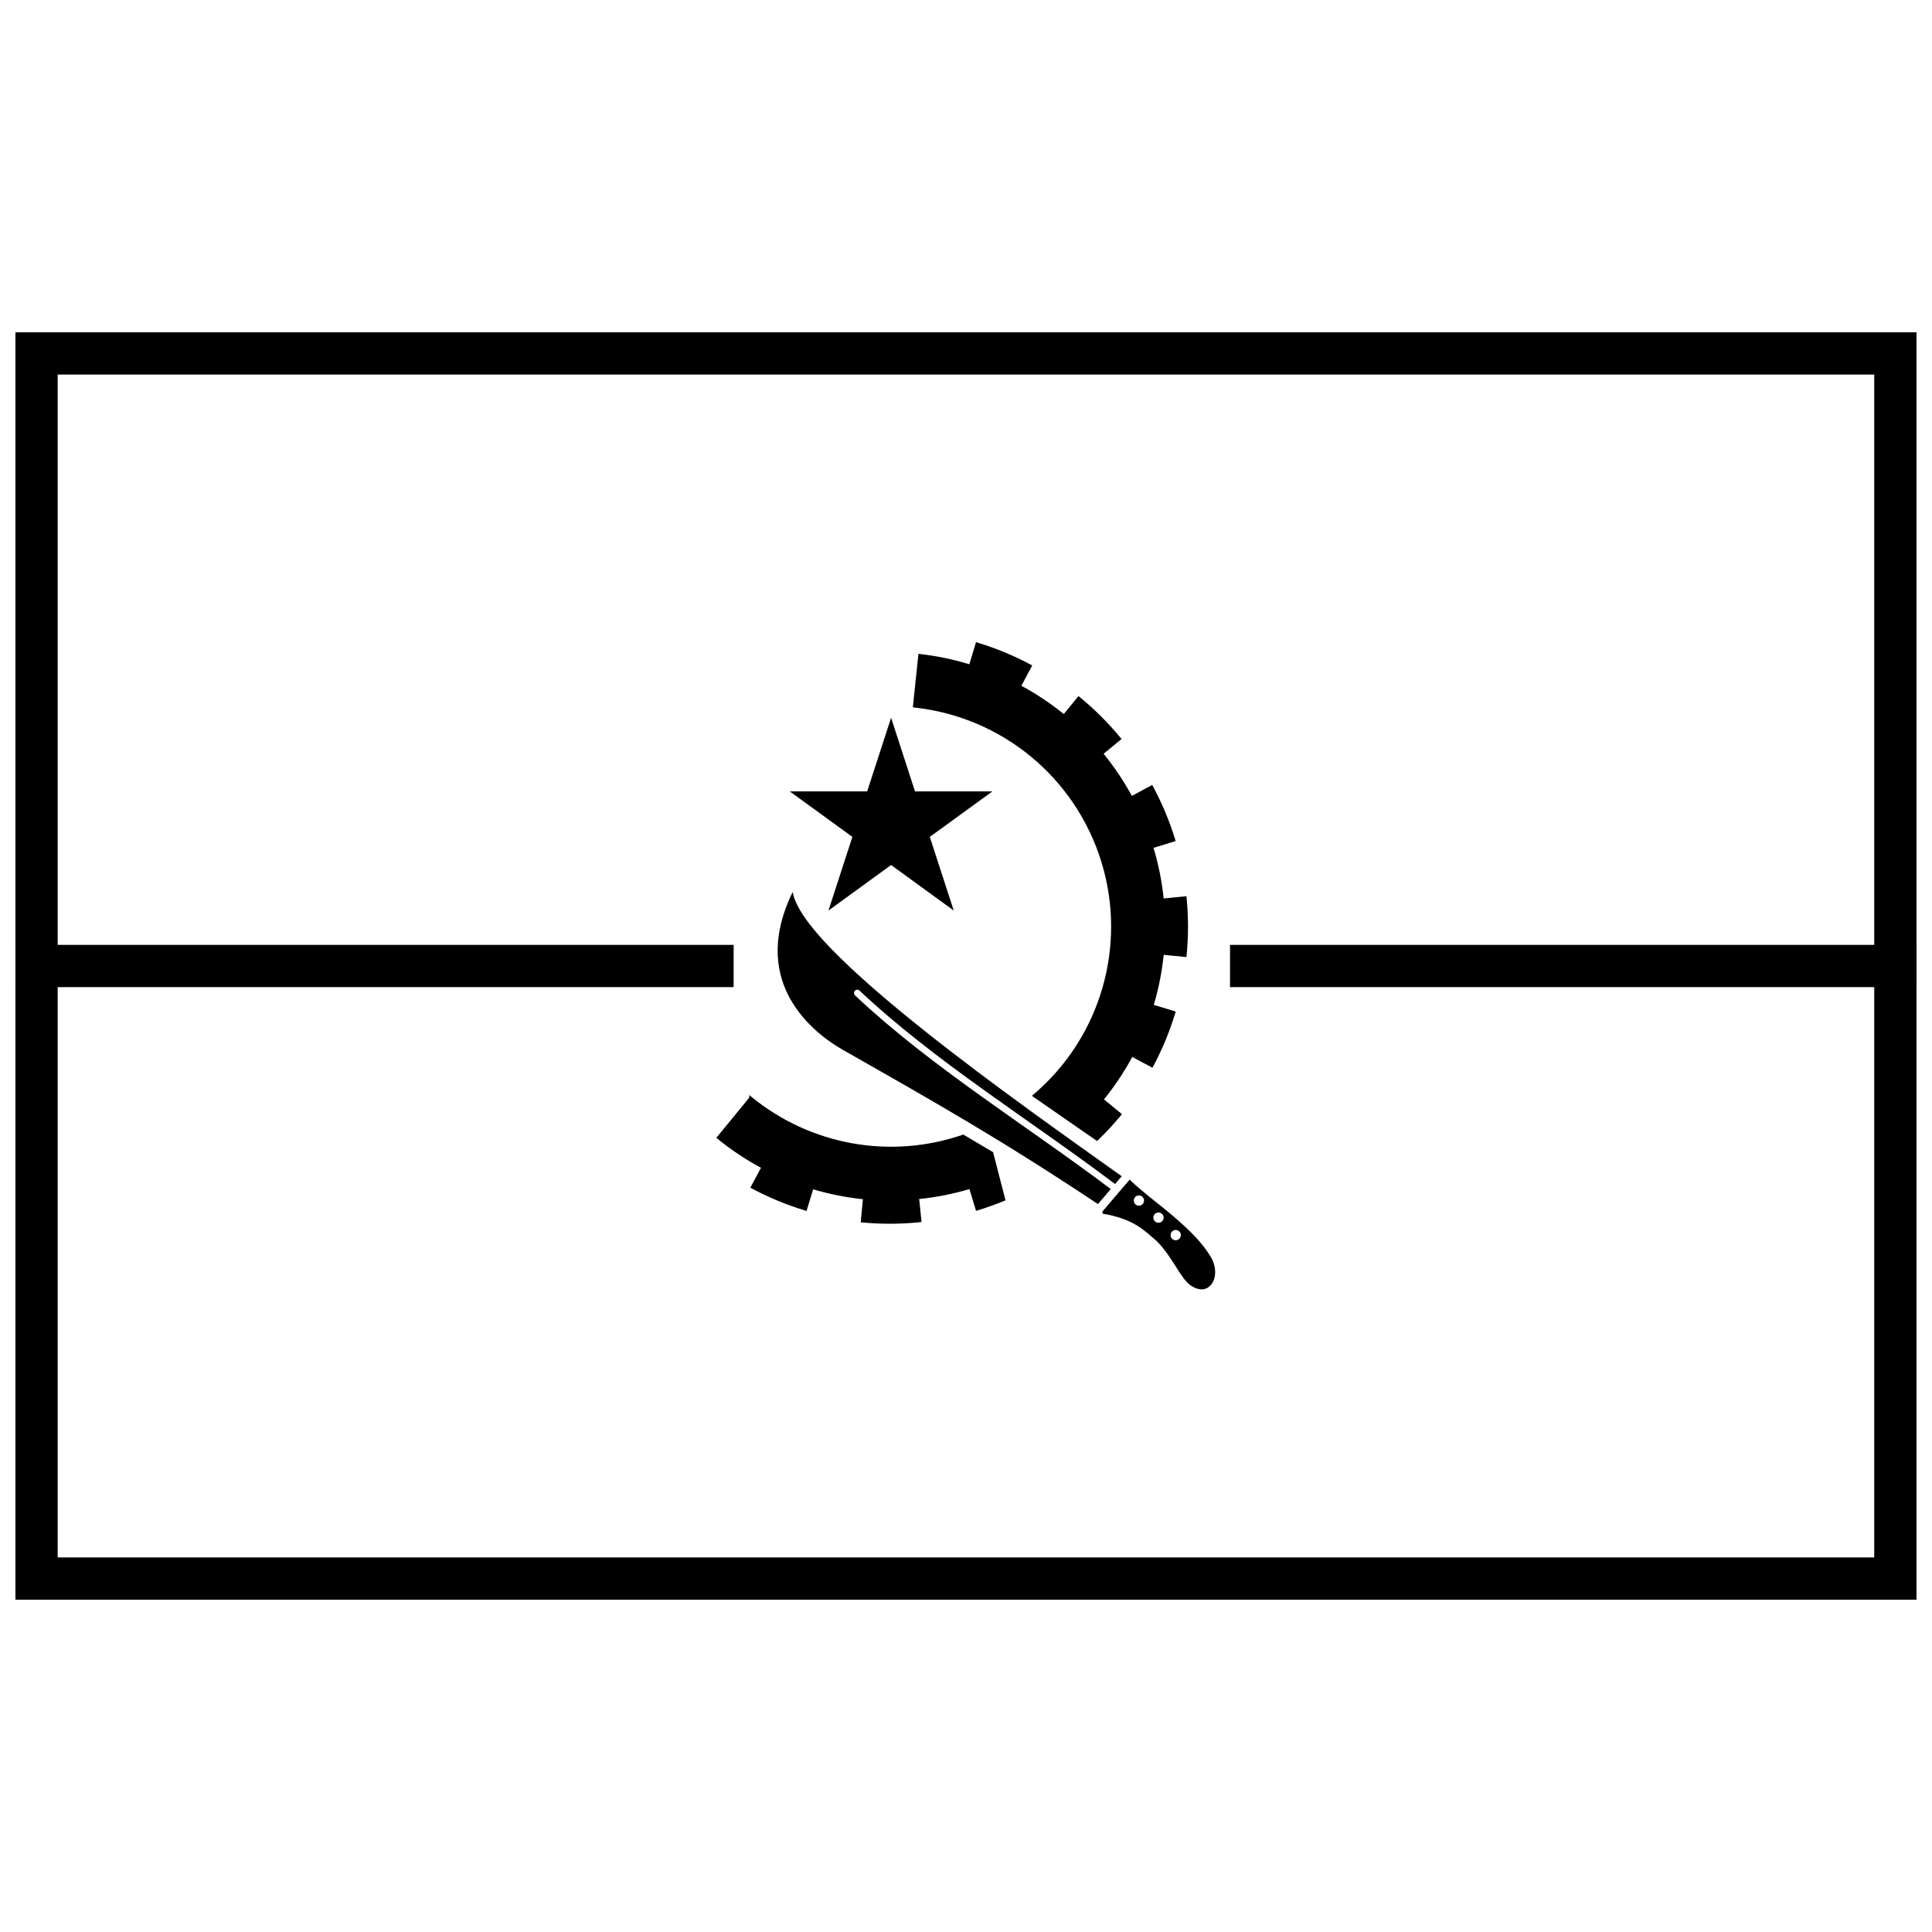 <?xml version="1.0" encoding="UTF-8"?>
<!-- Uploaded to: SVG Repo, www.svgrepo.com, Generator: SVG Repo Mixer Tools -->
<svg width="800px" height="800px" version="1.1" viewBox="144 144 512 512" xmlns="http://www.w3.org/2000/svg">
 <defs>
  <clipPath id="c">
   <path d="m469 394h182.9v12h-182.9z"/>
  </clipPath>
  <clipPath id="b">
   <path d="m148.09 232h503.81v336h-503.81z"/>
  </clipPath>
  <clipPath id="a">
   <path d="m148.09 394h190.91v12h-190.91z"/>
  </clipPath>
 </defs>
 <path d="m402.66 314.18-0.102 0.336-1.676 5.523c-4.285-1.305-8.676-2.227-13.129-2.719l-0.352-0.07-1.488 14.18 0.348 0.07c23.234 2.481 42.75 18.57 49.617 40.906s-0.242 46.609-18.074 61.711l-0.348 0.293 17.277 11.973 0.207-0.195c2.176-2.098 4.238-4.316 6.164-6.652l0.223-0.266-4.758-3.922c2.844-3.508 5.352-7.269 7.496-11.242l5.352 2.859 0.164-0.309c2.43-4.547 4.402-9.32 5.898-14.25l0.102-0.336-5.816-1.762c1.289-4.332 2.168-8.773 2.629-13.266l6.027 0.594 0.035-0.352c0.504-5.129 0.504-10.297 0-15.426l-0.035-0.352-6.035 0.594c-0.473-4.547-1.371-9.035-2.688-13.41l5.863-1.801-0.102-0.336c-1.512-4.926-3.504-9.695-5.945-14.23l-0.164-0.309-5.394 2.906c-2.148-3.945-4.652-7.68-7.492-11.164l4.758-3.918-0.223-0.266c-3.277-3.977-6.934-7.625-10.922-10.887l-0.27-0.223-3.898 4.766c-3.504-2.84-7.266-5.348-11.234-7.492l2.883-5.391-0.309-0.16c-4.543-2.43-9.32-4.406-14.25-5.902l-0.336-0.098z"/>
 <path d="m342.57 434.26v0.617l-8.734 10.656 0.27 0.223c3.594 2.941 7.469 5.516 11.559 7.719l-2.816 5.273 0.309 0.168c4.543 2.43 9.32 4.406 14.25 5.902l0.336 0.105 1.742-5.746c4.309 1.281 8.723 2.16 13.191 2.625l-0.578 6.156h0.348c5.129 0.484 10.297 0.461 15.422-0.07l0.348-0.07-0.625-6.066c4.512-0.461 8.969-1.34 13.316-2.633l1.75 5.773 0.336-0.105c2.438-0.742 4.84-1.598 7.191-2.57l0.281-0.117-3.289-12.762-7.914-4.68-0.152 0.07c-19.137 6.574-40.316 2.773-55.969-10.051l-0.57-0.469z"/>
 <path d="m342.98 435.47c15.77 12.758 36.977 16.547 56.191 10.012l7.398 4.375 3.062 11.879c-2.133 0.871-4.309 1.648-6.512 2.328l-1.738-5.738-0.336 0.098c-4.523 1.367-9.168 2.285-13.871 2.742h-0.352l0.621 6.039c-4.852 0.477-9.734 0.496-14.586 0.07l0.574-6.117h-0.348c-4.66-0.461-9.262-1.379-13.746-2.738l-0.336-0.098-1.73 5.711c-4.656-1.438-9.168-3.305-13.477-5.582l2.805-5.242-0.309-0.168c-4.059-2.16-7.891-4.719-11.461-7.613l8.152-9.945z"/>
 <path d="m380.15 334.21-6.34 19.516h-20.52l0.871 0.629 15.73 11.43-6.34 19.516 16.598-12.062 16.598 12.062-6.34-19.516 16.598-12.062h-20.52l-6.34-19.516z"/>
 <path d="m443.33 456.65-7.094 8.32c-0.055 0.07-0.113 0.281-0.086 0.461 0.016 0.09 0.043 0.168 0.07 0.203 0.023 0.07 0.023 0 0.008 0 8.285 1.418 10.98 4.422 14.227 7.188h0.023c2.238 2.266 3.809 4.758 5.176 6.918 1.363 2.156 2.535 3.973 3.883 4.906 1.277 0.887 2.422 1.148 3.375 1.008 0.953-0.141 1.734-0.688 2.289-1.523 1.105-1.668 1.234-4.496-0.414-7.176-2.309-3.75-5.156-6.5-8.918-9.836-3.656-3.246-8.684-6.84-12.535-10.512zm2.492 4.148c0.746 0 1.359 0.617 1.359 1.363s-0.613 1.363-1.359 1.363c-0.75 0-1.363-0.617-1.363-1.363s0.613-1.363 1.363-1.363zm5.188 4.523c0.746 0 1.363 0.617 1.359 1.363 0 0.746-0.613 1.359-1.359 1.359-0.746 0-1.363-0.609-1.363-1.359 0-0.746 0.613-1.363 1.363-1.363zm4.566 4.633c0.746 0 1.363 0.617 1.363 1.363 0 0.75-0.613 1.363-1.363 1.363-0.746 0-1.363-0.617-1.359-1.363 0-0.746 0.613-1.359 1.359-1.363z"/>
 <path d="m354.06 380.39c0.723 3.973 4.453 9.09 10.223 15.047 6.254 6.457 14.773 13.789 24.07 21.215 18.48 14.758 39.98 29.828 52.91 39.062l-1.762 2.066c-22.582-17.047-47.758-32.461-67.703-51.254l0.004 0.004c-0.168-0.168-0.398-0.25-0.637-0.246-0.379 0-0.68 0.258-0.793 0.566s-0.051 0.691 0.227 0.949c20.105 18.945 45.297 34.363 67.762 51.312l-3.391 3.988c-25.988-17.273-42.617-26.668-67.582-40.863-4.879-2.773-11.109-7.656-14.605-14.723-3.41-6.883-4.219-15.863 1.273-27.125z"/>
 <g clip-path="url(#c)">
  <path d="m469.97 394.4v11.195h181.93v-11.195z" fill-rule="evenodd"/>
 </g>
 <g clip-path="url(#b)">
  <path d="m148.09 232.06h503.8v335.87h-503.81v-335.87zm11.195 11.195v313.48h481.41v-313.48z"/>
 </g>
 <g clip-path="url(#a)">
  <path d="m148.09 394.4v11.195h190.33v-11.195z" fill-rule="evenodd"/>
 </g>
</svg>